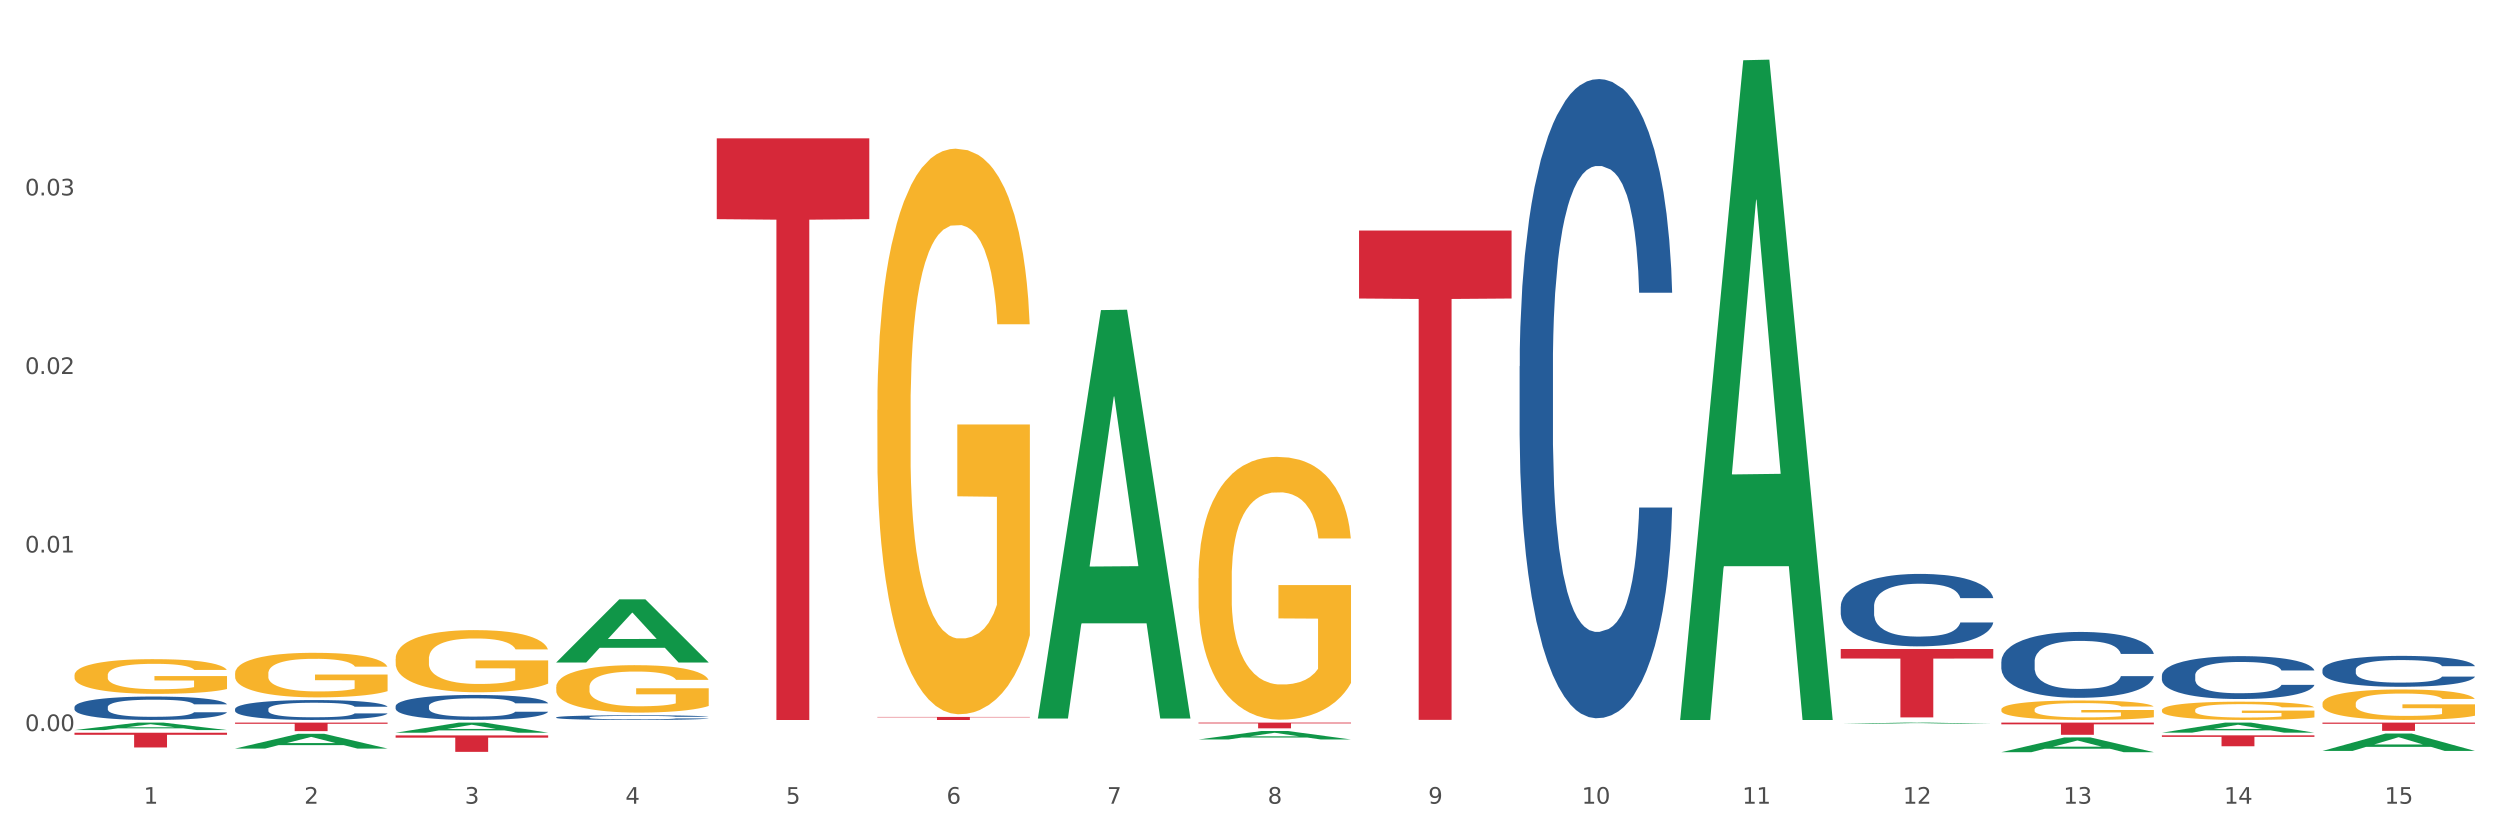 <?xml version="1.0" encoding="utf-8" standalone="no"?>
<!DOCTYPE svg PUBLIC "-//W3C//DTD SVG 1.1//EN"
  "http://www.w3.org/Graphics/SVG/1.1/DTD/svg11.dtd">
<svg xmlns:xlink="http://www.w3.org/1999/xlink" width="1080pt" height="360pt" viewBox="0 0 1080 360" xmlns="http://www.w3.org/2000/svg" version="1.1">
 <rect x="0" y="0" width="1080" height="360" fill="#333333" stroke="none"/>
 <defs>
  <style type="text/css">*{stroke-linejoin: round; stroke-linecap: butt}</style>
 </defs>
 <g id="figure_1">
  <g id="patch_1">
   <path d="M 0 360 
L 1080 360 
L 1080 0 
L 0 0 
z
" style="fill: #ffffff; stroke: #ffffff; stroke-linejoin: miter"/>
  </g>
  <g id="axes_1">
   <g id="matplotlib.axis_1">
    <g id="xtick_1">
     <g id="text_1">
      <!-- 1 -->
      <g style="fill: #4d4d4d" transform="translate(62.07 347.204) scale(0.096 -0.096)">
       <defs>
        <path id="DejaVuSans-31" d="M 794 531 
L 1825 531 
L 1825 4091 
L 703 3866 
L 703 4441 
L 1819 4666 
L 2450 4666 
L 2450 531 
L 3481 531 
L 3481 0 
L 794 0 
L 794 531 
z
" transform="scale(0.016)"/>
       </defs>
       <use xlink:href="#DejaVuSans-31"/>
      </g>
     </g>
    </g>
    <g id="xtick_2">
     <g id="text_2">
      <!-- 2 -->
      <g style="fill: #4d4d4d" transform="translate(131.436 347.204) scale(0.096 -0.096)">
       <defs>
        <path id="DejaVuSans-32" d="M 1228 531 
L 3431 531 
L 3431 0 
L 469 0 
L 469 531 
Q 828 903 1448 1529 
Q 2069 2156 2228 2338 
Q 2531 2678 2651 2914 
Q 2772 3150 2772 3378 
Q 2772 3750 2511 3984 
Q 2250 4219 1831 4219 
Q 1534 4219 1204 4116 
Q 875 4013 500 3803 
L 500 4441 
Q 881 4594 1212 4672 
Q 1544 4750 1819 4750 
Q 2544 4750 2975 4387 
Q 3406 4025 3406 3419 
Q 3406 3131 3298 2873 
Q 3191 2616 2906 2266 
Q 2828 2175 2409 1742 
Q 1991 1309 1228 531 
z
" transform="scale(0.016)"/>
       </defs>
       <use xlink:href="#DejaVuSans-32"/>
      </g>
     </g>
    </g>
    <g id="xtick_3">
     <g id="text_3">
      <!-- 3 -->
      <g style="fill: #4d4d4d" transform="translate(200.802 347.204) scale(0.096 -0.096)">
       <defs>
        <path id="DejaVuSans-33" d="M 2597 2516 
Q 3050 2419 3304 2112 
Q 3559 1806 3559 1356 
Q 3559 666 3084 287 
Q 2609 -91 1734 -91 
Q 1441 -91 1130 -33 
Q 819 25 488 141 
L 488 750 
Q 750 597 1062 519 
Q 1375 441 1716 441 
Q 2309 441 2620 675 
Q 2931 909 2931 1356 
Q 2931 1769 2642 2001 
Q 2353 2234 1838 2234 
L 1294 2234 
L 1294 2753 
L 1863 2753 
Q 2328 2753 2575 2939 
Q 2822 3125 2822 3475 
Q 2822 3834 2567 4026 
Q 2313 4219 1838 4219 
Q 1578 4219 1281 4162 
Q 984 4106 628 3988 
L 628 4550 
Q 988 4650 1302 4700 
Q 1616 4750 1894 4750 
Q 2613 4750 3031 4423 
Q 3450 4097 3450 3541 
Q 3450 3153 3228 2886 
Q 3006 2619 2597 2516 
z
" transform="scale(0.016)"/>
       </defs>
       <use xlink:href="#DejaVuSans-33"/>
      </g>
     </g>
    </g>
    <g id="xtick_4">
     <g id="text_4">
      <!-- 4 -->
      <g style="fill: #4d4d4d" transform="translate(270.169 347.204) scale(0.096 -0.096)">
       <defs>
        <path id="DejaVuSans-34" d="M 2419 4116 
L 825 1625 
L 2419 1625 
L 2419 4116 
z
M 2253 4666 
L 3047 4666 
L 3047 1625 
L 3713 1625 
L 3713 1100 
L 3047 1100 
L 3047 0 
L 2419 0 
L 2419 1100 
L 313 1100 
L 313 1709 
L 2253 4666 
z
" transform="scale(0.016)"/>
       </defs>
       <use xlink:href="#DejaVuSans-34"/>
      </g>
     </g>
    </g>
    <g id="xtick_5">
     <g id="text_5">
      <!-- 5 -->
      <g style="fill: #4d4d4d" transform="translate(339.535 347.204) scale(0.096 -0.096)">
       <defs>
        <path id="DejaVuSans-35" d="M 691 4666 
L 3169 4666 
L 3169 4134 
L 1269 4134 
L 1269 2991 
Q 1406 3038 1543 3061 
Q 1681 3084 1819 3084 
Q 2600 3084 3056 2656 
Q 3513 2228 3513 1497 
Q 3513 744 3044 326 
Q 2575 -91 1722 -91 
Q 1428 -91 1123 -41 
Q 819 9 494 109 
L 494 744 
Q 775 591 1075 516 
Q 1375 441 1709 441 
Q 2250 441 2565 725 
Q 2881 1009 2881 1497 
Q 2881 1984 2565 2268 
Q 2250 2553 1709 2553 
Q 1456 2553 1204 2497 
Q 953 2441 691 2322 
L 691 4666 
z
" transform="scale(0.016)"/>
       </defs>
       <use xlink:href="#DejaVuSans-35"/>
      </g>
     </g>
    </g>
    <g id="xtick_6">
     <g id="text_6">
      <!-- 6 -->
      <g style="fill: #4d4d4d" transform="translate(408.901 347.204) scale(0.096 -0.096)">
       <defs>
        <path id="DejaVuSans-36" d="M 2113 2584 
Q 1688 2584 1439 2293 
Q 1191 2003 1191 1497 
Q 1191 994 1439 701 
Q 1688 409 2113 409 
Q 2538 409 2786 701 
Q 3034 994 3034 1497 
Q 3034 2003 2786 2293 
Q 2538 2584 2113 2584 
z
M 3366 4563 
L 3366 3988 
Q 3128 4100 2886 4159 
Q 2644 4219 2406 4219 
Q 1781 4219 1451 3797 
Q 1122 3375 1075 2522 
Q 1259 2794 1537 2939 
Q 1816 3084 2150 3084 
Q 2853 3084 3261 2657 
Q 3669 2231 3669 1497 
Q 3669 778 3244 343 
Q 2819 -91 2113 -91 
Q 1303 -91 875 529 
Q 447 1150 447 2328 
Q 447 3434 972 4092 
Q 1497 4750 2381 4750 
Q 2619 4750 2861 4703 
Q 3103 4656 3366 4563 
z
" transform="scale(0.016)"/>
       </defs>
       <use xlink:href="#DejaVuSans-36"/>
      </g>
     </g>
    </g>
    <g id="xtick_7">
     <g id="text_7">
      <!-- 7 -->
      <g style="fill: #4d4d4d" transform="translate(478.267 347.204) scale(0.096 -0.096)">
       <defs>
        <path id="DejaVuSans-37" d="M 525 4666 
L 3525 4666 
L 3525 4397 
L 1831 0 
L 1172 0 
L 2766 4134 
L 525 4134 
L 525 4666 
z
" transform="scale(0.016)"/>
       </defs>
       <use xlink:href="#DejaVuSans-37"/>
      </g>
     </g>
    </g>
    <g id="xtick_8">
     <g id="text_8">
      <!-- 8 -->
      <g style="fill: #4d4d4d" transform="translate(547.634 347.204) scale(0.096 -0.096)">
       <defs>
        <path id="DejaVuSans-38" d="M 2034 2216 
Q 1584 2216 1326 1975 
Q 1069 1734 1069 1313 
Q 1069 891 1326 650 
Q 1584 409 2034 409 
Q 2484 409 2743 651 
Q 3003 894 3003 1313 
Q 3003 1734 2745 1975 
Q 2488 2216 2034 2216 
z
M 1403 2484 
Q 997 2584 770 2862 
Q 544 3141 544 3541 
Q 544 4100 942 4425 
Q 1341 4750 2034 4750 
Q 2731 4750 3128 4425 
Q 3525 4100 3525 3541 
Q 3525 3141 3298 2862 
Q 3072 2584 2669 2484 
Q 3125 2378 3379 2068 
Q 3634 1759 3634 1313 
Q 3634 634 3220 271 
Q 2806 -91 2034 -91 
Q 1263 -91 848 271 
Q 434 634 434 1313 
Q 434 1759 690 2068 
Q 947 2378 1403 2484 
z
M 1172 3481 
Q 1172 3119 1398 2916 
Q 1625 2713 2034 2713 
Q 2441 2713 2670 2916 
Q 2900 3119 2900 3481 
Q 2900 3844 2670 4047 
Q 2441 4250 2034 4250 
Q 1625 4250 1398 4047 
Q 1172 3844 1172 3481 
z
" transform="scale(0.016)"/>
       </defs>
       <use xlink:href="#DejaVuSans-38"/>
      </g>
     </g>
    </g>
    <g id="xtick_9">
     <g id="text_9">
      <!-- 9 -->
      <g style="fill: #4d4d4d" transform="translate(617 347.204) scale(0.096 -0.096)">
       <defs>
        <path id="DejaVuSans-39" d="M 703 97 
L 703 672 
Q 941 559 1184 500 
Q 1428 441 1663 441 
Q 2288 441 2617 861 
Q 2947 1281 2994 2138 
Q 2813 1869 2534 1725 
Q 2256 1581 1919 1581 
Q 1219 1581 811 2004 
Q 403 2428 403 3163 
Q 403 3881 828 4315 
Q 1253 4750 1959 4750 
Q 2769 4750 3195 4129 
Q 3622 3509 3622 2328 
Q 3622 1225 3098 567 
Q 2575 -91 1691 -91 
Q 1453 -91 1209 -44 
Q 966 3 703 97 
z
M 1959 2075 
Q 2384 2075 2632 2365 
Q 2881 2656 2881 3163 
Q 2881 3666 2632 3958 
Q 2384 4250 1959 4250 
Q 1534 4250 1286 3958 
Q 1038 3666 1038 3163 
Q 1038 2656 1286 2365 
Q 1534 2075 1959 2075 
z
" transform="scale(0.016)"/>
       </defs>
       <use xlink:href="#DejaVuSans-39"/>
      </g>
     </g>
    </g>
    <g id="xtick_10">
     <g id="text_10">
      <!-- 10 -->
      <g style="fill: #4d4d4d" transform="translate(683.312 347.204) scale(0.096 -0.096)">
       <defs>
        <path id="DejaVuSans-30" d="M 2034 4250 
Q 1547 4250 1301 3770 
Q 1056 3291 1056 2328 
Q 1056 1369 1301 889 
Q 1547 409 2034 409 
Q 2525 409 2770 889 
Q 3016 1369 3016 2328 
Q 3016 3291 2770 3770 
Q 2525 4250 2034 4250 
z
M 2034 4750 
Q 2819 4750 3233 4129 
Q 3647 3509 3647 2328 
Q 3647 1150 3233 529 
Q 2819 -91 2034 -91 
Q 1250 -91 836 529 
Q 422 1150 422 2328 
Q 422 3509 836 4129 
Q 1250 4750 2034 4750 
z
" transform="scale(0.016)"/>
       </defs>
       <use xlink:href="#DejaVuSans-31"/>
       <use xlink:href="#DejaVuSans-30" transform="translate(63.623 0)"/>
      </g>
     </g>
    </g>
    <g id="xtick_11">
     <g id="text_11">
      <!-- 11 -->
      <g style="fill: #4d4d4d" transform="translate(752.678 347.204) scale(0.096 -0.096)">
       <use xlink:href="#DejaVuSans-31"/>
       <use xlink:href="#DejaVuSans-31" transform="translate(63.623 0)"/>
      </g>
     </g>
    </g>
    <g id="xtick_12">
     <g id="text_12">
      <!-- 12 -->
      <g style="fill: #4d4d4d" transform="translate(822.044 347.204) scale(0.096 -0.096)">
       <use xlink:href="#DejaVuSans-31"/>
       <use xlink:href="#DejaVuSans-32" transform="translate(63.623 0)"/>
      </g>
     </g>
    </g>
    <g id="xtick_13">
     <g id="text_13">
      <!-- 13 -->
      <g style="fill: #4d4d4d" transform="translate(891.411 347.204) scale(0.096 -0.096)">
       <use xlink:href="#DejaVuSans-31"/>
       <use xlink:href="#DejaVuSans-33" transform="translate(63.623 0)"/>
      </g>
     </g>
    </g>
    <g id="xtick_14">
     <g id="text_14">
      <!-- 14 -->
      <g style="fill: #4d4d4d" transform="translate(960.777 347.204) scale(0.096 -0.096)">
       <use xlink:href="#DejaVuSans-31"/>
       <use xlink:href="#DejaVuSans-34" transform="translate(63.623 0)"/>
      </g>
     </g>
    </g>
    <g id="xtick_15">
     <g id="text_15">
      <!-- 15 -->
      <g style="fill: #4d4d4d" transform="translate(1030.143 347.204) scale(0.096 -0.096)">
       <use xlink:href="#DejaVuSans-31"/>
       <use xlink:href="#DejaVuSans-35" transform="translate(63.623 0)"/>
      </g>
     </g>
    </g>
    <g id="xtick_16"/>
    <g id="xtick_17"/>
    <g id="xtick_18"/>
    <g id="xtick_19"/>
    <g id="xtick_20"/>
    <g id="xtick_21"/>
    <g id="xtick_22"/>
    <g id="xtick_23"/>
    <g id="xtick_24"/>
    <g id="xtick_25"/>
    <g id="xtick_26"/>
    <g id="xtick_27"/>
    <g id="xtick_28"/>
    <g id="xtick_29"/>
   </g>
   <g id="matplotlib.axis_2">
    <g id="ytick_1">
     <g id="text_16">
      <!-- 0.00 -->
      <g style="fill: #4d4d4d" transform="translate(10.8 315.821) scale(0.096 -0.096)">
       <defs>
        <path id="DejaVuSans-2e" d="M 684 794 
L 1344 794 
L 1344 0 
L 684 0 
L 684 794 
z
" transform="scale(0.016)"/>
       </defs>
       <use xlink:href="#DejaVuSans-30"/>
       <use xlink:href="#DejaVuSans-2e" transform="translate(63.623 0)"/>
       <use xlink:href="#DejaVuSans-30" transform="translate(95.41 0)"/>
       <use xlink:href="#DejaVuSans-30" transform="translate(159.033 0)"/>
      </g>
     </g>
    </g>
    <g id="ytick_2">
     <g id="text_17">
      <!-- 0.01 -->
      <g style="fill: #4d4d4d" transform="translate(10.8 238.69) scale(0.096 -0.096)">
       <use xlink:href="#DejaVuSans-30"/>
       <use xlink:href="#DejaVuSans-2e" transform="translate(63.623 0)"/>
       <use xlink:href="#DejaVuSans-30" transform="translate(95.41 0)"/>
       <use xlink:href="#DejaVuSans-31" transform="translate(159.033 0)"/>
      </g>
     </g>
    </g>
    <g id="ytick_3">
     <g id="text_18">
      <!-- 0.02 -->
      <g style="fill: #4d4d4d" transform="translate(10.8 161.56) scale(0.096 -0.096)">
       <use xlink:href="#DejaVuSans-30"/>
       <use xlink:href="#DejaVuSans-2e" transform="translate(63.623 0)"/>
       <use xlink:href="#DejaVuSans-30" transform="translate(95.41 0)"/>
       <use xlink:href="#DejaVuSans-32" transform="translate(159.033 0)"/>
      </g>
     </g>
    </g>
    <g id="ytick_4">
     <g id="text_19">
      <!-- 0.03 -->
      <g style="fill: #4d4d4d" transform="translate(10.8 84.429) scale(0.096 -0.096)">
       <use xlink:href="#DejaVuSans-30"/>
       <use xlink:href="#DejaVuSans-2e" transform="translate(63.623 0)"/>
       <use xlink:href="#DejaVuSans-30" transform="translate(95.41 0)"/>
       <use xlink:href="#DejaVuSans-33" transform="translate(159.033 0)"/>
      </g>
     </g>
    </g>
    <g id="ytick_5"/>
    <g id="ytick_6"/>
    <g id="ytick_7"/>
    <g id="ytick_8"/>
   </g>
   <g id="PolyCollection_1">
    <path d="M 32.175 315.382 
L 32.243 315.379 
L 59.417 312.176 
L 70.695 312.173 
L 98.073 315.388 
L 85.029 315.388 
L 79.119 314.64 
L 51.061 314.64 
L 50.857 314.652 
L 45.151 315.388 
L 32.175 315.388 
L 32.175 315.382 
L 54.594 314.193 
L 75.586 314.19 
L 65.192 312.859 
L 65.056 312.853 
L 64.92 312.862 
L 54.526 314.19 
L 54.594 314.193 
L 32.175 315.382 
z
" clip-path="url(#p54e89ee119)" style="fill: #109648"/>
    <path d="M 101.541 323.379 
L 101.609 323.373 
L 128.784 317.007 
L 140.061 317.001 
L 167.439 323.391 
L 154.395 323.391 
L 148.485 321.903 
L 120.427 321.903 
L 120.224 321.927 
L 114.517 323.391 
L 101.541 323.391 
L 101.541 323.379 
L 123.96 321.015 
L 144.952 321.009 
L 134.558 318.363 
L 134.422 318.351 
L 134.286 318.369 
L 123.892 321.009 
L 123.96 321.015 
L 101.541 323.379 
z
" clip-path="url(#p54e89ee119)" style="fill: #109648"/>
    <path d="M 170.907 316.529 
L 170.975 316.525 
L 198.15 312.177 
L 209.427 312.173 
L 236.805 316.537 
L 223.762 316.537 
L 217.851 315.521 
L 189.794 315.521 
L 189.59 315.537 
L 183.883 316.537 
L 170.907 316.537 
L 170.907 316.529 
L 193.326 314.914 
L 214.319 314.91 
L 203.924 313.103 
L 203.788 313.095 
L 203.653 313.107 
L 193.258 314.91 
L 193.326 314.914 
L 170.907 316.529 
z
" clip-path="url(#p54e89ee119)" style="fill: #109648"/>
    <path d="M 240.274 286.152 
L 240.342 286.126 
L 267.516 258.925 
L 278.793 258.899 
L 306.172 286.203 
L 293.128 286.203 
L 287.217 279.845 
L 259.16 279.845 
L 258.956 279.947 
L 253.249 286.203 
L 240.274 286.203 
L 240.274 286.152 
L 262.693 276.05 
L 283.685 276.025 
L 273.291 264.719 
L 273.155 264.667 
L 273.019 264.744 
L 262.625 276.025 
L 262.693 276.05 
L 240.274 286.152 
z
" clip-path="url(#p54e89ee119)" style="fill: #109648"/>
    <path d="M 448.372 310.09 
L 448.44 309.924 
L 475.615 133.962 
L 486.892 133.796 
L 514.27 310.421 
L 501.227 310.421 
L 495.316 269.292 
L 467.259 269.292 
L 467.055 269.955 
L 461.348 310.421 
L 448.372 310.421 
L 448.372 310.09 
L 470.791 244.747 
L 491.783 244.581 
L 481.389 171.443 
L 481.253 171.111 
L 481.117 171.609 
L 470.723 244.581 
L 470.791 244.747 
L 448.372 310.09 
z
" clip-path="url(#p54e89ee119)" style="fill: #109648"/>
    <path d="M 32.175 316.534 
L 98.073 316.534 
L 98.073 317.421 
L 72.151 317.427 
L 72.151 322.917 
L 57.941 322.917 
L 57.941 317.427 
L 32.175 317.421 
L 32.175 316.54 
L 32.175 316.534 
z
" clip-path="url(#p54e89ee119)" style="fill: #d62839"/>
    <path d="M 101.541 312.173 
L 167.439 312.173 
L 167.439 312.685 
L 141.517 312.688 
L 141.517 315.856 
L 127.307 315.856 
L 127.307 312.688 
L 101.541 312.685 
L 101.541 312.177 
L 101.541 312.173 
z
" clip-path="url(#p54e89ee119)" style="fill: #d62839"/>
    <path d="M 170.907 317.682 
L 236.805 317.682 
L 236.805 318.672 
L 210.883 318.679 
L 210.883 324.803 
L 196.673 324.803 
L 196.673 318.679 
L 170.907 318.672 
L 170.907 317.689 
L 170.907 317.682 
z
" clip-path="url(#p54e89ee119)" style="fill: #d62839"/>
    <path d="M 933.936 316.516 
L 934.004 316.512 
L 961.178 312.177 
L 972.456 312.173 
L 999.834 316.524 
L 986.79 316.524 
L 980.88 315.511 
L 952.822 315.511 
L 952.618 315.527 
L 946.912 316.524 
L 933.936 316.524 
L 933.936 316.516 
L 956.355 314.906 
L 977.347 314.902 
L 966.953 313.101 
L 966.817 313.092 
L 966.681 313.105 
L 956.287 314.902 
L 956.355 314.906 
L 933.936 316.516 
z
" clip-path="url(#p54e89ee119)" style="fill: #109648"/>
    <path d="M 725.837 310.492 
L 725.905 310.224 
L 753.08 26.027 
L 764.357 25.759 
L 791.735 311.028 
L 778.691 311.028 
L 772.781 244.599 
L 744.723 244.599 
L 744.52 245.67 
L 738.813 311.028 
L 725.837 311.028 
L 725.837 310.492 
L 748.256 204.956 
L 769.248 204.688 
L 758.854 86.563 
L 758.718 86.027 
L 758.582 86.831 
L 748.188 204.688 
L 748.256 204.956 
L 725.837 310.492 
z
" clip-path="url(#p54e89ee119)" style="fill: #109648"/>
    <path d="M 795.203 312.695 
L 795.271 312.695 
L 822.446 312.174 
L 833.723 312.173 
L 861.101 312.696 
L 848.058 312.696 
L 842.147 312.574 
L 814.09 312.574 
L 813.886 312.576 
L 808.179 312.696 
L 795.203 312.696 
L 795.203 312.695 
L 817.622 312.502 
L 838.615 312.501 
L 828.22 312.285 
L 828.084 312.284 
L 827.949 312.285 
L 817.554 312.501 
L 817.622 312.502 
L 795.203 312.695 
z
" clip-path="url(#p54e89ee119)" style="fill: #109648"/>
    <path d="M 864.57 324.938 
L 864.638 324.932 
L 891.812 318.573 
L 903.089 318.567 
L 930.468 324.95 
L 917.424 324.95 
L 911.513 323.463 
L 883.456 323.463 
L 883.252 323.487 
L 877.545 324.95 
L 864.57 324.95 
L 864.57 324.938 
L 886.989 322.576 
L 907.981 322.57 
L 897.587 319.927 
L 897.451 319.915 
L 897.315 319.933 
L 886.921 322.57 
L 886.989 322.576 
L 864.57 324.938 
z
" clip-path="url(#p54e89ee119)" style="fill: #109648"/>
    <path d="M 1003.302 324.399 
L 1003.37 324.391 
L 1030.544 316.894 
L 1041.822 316.887 
L 1069.2 324.413 
L 1056.156 324.413 
L 1050.246 322.66 
L 1022.188 322.66 
L 1021.984 322.688 
L 1016.278 324.413 
L 1003.302 324.413 
L 1003.302 324.399 
L 1025.721 321.614 
L 1046.713 321.607 
L 1036.319 318.491 
L 1036.183 318.477 
L 1036.047 318.498 
L 1025.653 321.607 
L 1025.721 321.614 
L 1003.302 324.399 
z
" clip-path="url(#p54e89ee119)" style="fill: #109648"/>
    <path d="M 517.739 319.449 
L 517.806 319.446 
L 544.981 315.789 
L 556.258 315.785 
L 583.636 319.456 
L 570.593 319.456 
L 564.682 318.601 
L 536.625 318.601 
L 536.421 318.615 
L 530.714 319.456 
L 517.739 319.456 
L 517.739 319.449 
L 540.157 318.091 
L 561.15 318.088 
L 550.755 316.568 
L 550.62 316.561 
L 550.484 316.571 
L 540.089 318.088 
L 540.157 318.091 
L 517.739 319.449 
z
" clip-path="url(#p54e89ee119)" style="fill: #109648"/>
    <path d="M 309.64 59.752 
L 375.538 59.752 
L 375.538 94.671 
L 349.616 94.907 
L 349.616 311.028 
L 335.406 311.028 
L 335.406 94.907 
L 309.64 94.671 
L 309.64 59.988 
L 309.64 59.752 
z
" clip-path="url(#p54e89ee119)" style="fill: #d62839"/>
    <path d="M 379.006 309.713 
L 444.904 309.713 
L 444.904 309.896 
L 418.982 309.897 
L 418.982 311.028 
L 404.772 311.028 
L 404.772 309.897 
L 379.006 309.896 
L 379.006 309.714 
L 379.006 309.713 
z
" clip-path="url(#p54e89ee119)" style="fill: #d62839"/>
    <path d="M 32.175 291.684 
L 32.253 291.671 
L 32.253 291.178 
L 32.408 290.753 
L 33.186 289.726 
L 34.353 288.877 
L 35.209 288.425 
L 36.065 288.055 
L 37.076 287.685 
L 38.321 287.302 
L 40.578 286.741 
L 41.978 286.453 
L 43.69 286.152 
L 46.802 285.713 
L 49.058 285.467 
L 51.392 285.261 
L 55.204 285.015 
L 57.694 284.905 
L 60.339 284.823 
L 63.529 284.768 
L 65.941 284.755 
L 71.231 284.796 
L 75.744 284.919 
L 77.922 285.015 
L 80.723 285.179 
L 82.201 285.289 
L 84.613 285.508 
L 87.103 285.796 
L 88.815 286.042 
L 91.382 286.508 
L 93.327 286.973 
L 95.116 287.549 
L 96.05 287.946 
L 96.75 288.315 
L 97.373 288.74 
L 97.995 289.411 
L 83.991 289.411 
L 83.446 288.932 
L 82.59 288.48 
L 81.346 288.042 
L 80.256 287.768 
L 78.389 287.425 
L 76.677 287.206 
L 74.888 287.042 
L 72.71 286.905 
L 70.998 286.836 
L 68.586 286.782 
L 63.84 286.795 
L 60.65 286.905 
L 58.472 287.042 
L 57.071 287.165 
L 55.827 287.302 
L 54.426 287.494 
L 52.792 287.781 
L 51.625 288.042 
L 50.458 288.37 
L 49.525 288.699 
L 48.669 289.082 
L 47.969 289.493 
L 47.424 289.918 
L 46.957 290.438 
L 46.568 291.301 
L 46.568 293.177 
L 46.724 293.602 
L 47.113 294.163 
L 47.58 294.588 
L 48.358 295.094 
L 49.058 295.437 
L 50.381 295.93 
L 51.859 296.341 
L 53.026 296.601 
L 54.193 296.82 
L 56.216 297.121 
L 58.472 297.368 
L 60.417 297.518 
L 63.062 297.655 
L 64.852 297.71 
L 66.408 297.737 
L 70.22 297.737 
L 72.943 297.696 
L 75.977 297.601 
L 78.311 297.477 
L 80.256 297.327 
L 82.435 297.08 
L 83.835 296.847 
L 83.835 293.985 
L 66.719 293.971 
L 66.719 292.068 
L 98.073 292.068 
L 98.073 297.655 
L 96.75 297.943 
L 95.272 298.203 
L 93.716 298.436 
L 91.382 298.724 
L 88.581 298.997 
L 86.091 299.189 
L 83.446 299.353 
L 80.334 299.504 
L 76.288 299.641 
L 73.799 299.696 
L 70.687 299.737 
L 67.03 299.751 
L 63.84 299.723 
L 60.728 299.655 
L 57.461 299.531 
L 54.271 299.353 
L 51.859 299.175 
L 49.447 298.956 
L 46.879 298.669 
L 44.857 298.395 
L 43.301 298.148 
L 41.589 297.833 
L 39.722 297.422 
L 38.321 297.053 
L 37.076 296.669 
L 35.754 296.176 
L 34.82 295.752 
L 33.887 295.218 
L 33.342 294.82 
L 32.72 294.204 
L 32.253 293.341 
L 32.175 291.684 
z
" clip-path="url(#p54e89ee119)" style="fill: #f7b32b"/>
    <path d="M 101.541 290.912 
L 101.619 290.894 
L 101.619 290.261 
L 101.775 289.715 
L 102.553 288.396 
L 103.72 287.305 
L 104.575 286.725 
L 105.431 286.25 
L 106.443 285.775 
L 107.688 285.282 
L 109.944 284.561 
L 111.344 284.191 
L 113.056 283.804 
L 116.168 283.241 
L 118.424 282.925 
L 120.758 282.661 
L 124.57 282.344 
L 127.06 282.203 
L 129.705 282.098 
L 132.895 282.027 
L 135.307 282.01 
L 140.598 282.063 
L 145.11 282.221 
L 147.289 282.344 
L 150.089 282.555 
L 151.568 282.696 
L 153.979 282.977 
L 156.469 283.347 
L 158.181 283.664 
L 160.748 284.262 
L 162.693 284.86 
L 164.483 285.599 
L 165.416 286.109 
L 166.117 286.584 
L 166.739 287.129 
L 167.361 287.991 
L 153.357 287.991 
L 152.812 287.376 
L 151.957 286.795 
L 150.712 286.232 
L 149.623 285.88 
L 147.755 285.44 
L 146.044 285.159 
L 144.254 284.948 
L 142.076 284.772 
L 140.364 284.684 
L 137.952 284.614 
L 133.206 284.631 
L 130.017 284.772 
L 127.838 284.948 
L 126.438 285.106 
L 125.193 285.282 
L 123.792 285.528 
L 122.159 285.898 
L 120.992 286.232 
L 119.825 286.654 
L 118.891 287.077 
L 118.035 287.569 
L 117.335 288.097 
L 116.79 288.642 
L 116.324 289.311 
L 115.935 290.419 
L 115.935 292.829 
L 116.09 293.375 
L 116.479 294.096 
L 116.946 294.641 
L 117.724 295.292 
L 118.424 295.732 
L 119.747 296.366 
L 121.225 296.893 
L 122.392 297.228 
L 123.559 297.509 
L 125.582 297.896 
L 127.838 298.213 
L 129.783 298.406 
L 132.428 298.582 
L 134.218 298.653 
L 135.774 298.688 
L 139.586 298.688 
L 142.309 298.635 
L 145.343 298.512 
L 147.678 298.353 
L 149.623 298.16 
L 151.801 297.843 
L 153.201 297.544 
L 153.201 293.867 
L 136.085 293.85 
L 136.085 291.404 
L 167.439 291.404 
L 167.439 298.582 
L 166.117 298.952 
L 164.638 299.286 
L 163.082 299.585 
L 160.748 299.954 
L 157.947 300.306 
L 155.458 300.553 
L 152.812 300.764 
L 149.7 300.957 
L 145.655 301.133 
L 143.165 301.204 
L 140.053 301.256 
L 136.396 301.274 
L 133.206 301.239 
L 130.094 301.151 
L 126.827 300.992 
L 123.637 300.764 
L 121.225 300.535 
L 118.813 300.253 
L 116.246 299.884 
L 114.223 299.532 
L 112.667 299.216 
L 110.955 298.811 
L 109.088 298.283 
L 107.688 297.808 
L 106.443 297.316 
L 105.12 296.682 
L 104.186 296.137 
L 103.253 295.451 
L 102.708 294.94 
L 102.086 294.149 
L 101.619 293.04 
L 101.541 290.912 
z
" clip-path="url(#p54e89ee119)" style="fill: #f7b32b"/>
    <path d="M 170.907 284.616 
L 170.985 284.592 
L 170.985 283.709 
L 171.141 282.948 
L 171.919 281.108 
L 173.086 279.587 
L 173.942 278.777 
L 174.798 278.115 
L 175.809 277.452 
L 177.054 276.765 
L 179.31 275.759 
L 180.71 275.244 
L 182.422 274.704 
L 185.534 273.919 
L 187.79 273.478 
L 190.124 273.11 
L 193.937 272.668 
L 196.426 272.472 
L 199.072 272.325 
L 202.261 272.226 
L 204.673 272.202 
L 209.964 272.276 
L 214.476 272.496 
L 216.655 272.668 
L 219.456 272.962 
L 220.934 273.159 
L 223.346 273.551 
L 225.835 274.067 
L 227.547 274.508 
L 230.114 275.342 
L 232.059 276.177 
L 233.849 277.207 
L 234.783 277.918 
L 235.483 278.581 
L 236.105 279.341 
L 236.728 280.544 
L 222.723 280.544 
L 222.179 279.685 
L 221.323 278.875 
L 220.078 278.09 
L 218.989 277.6 
L 217.122 276.986 
L 215.41 276.594 
L 213.62 276.299 
L 211.442 276.054 
L 209.73 275.931 
L 207.319 275.833 
L 202.573 275.858 
L 199.383 276.054 
L 197.204 276.299 
L 195.804 276.52 
L 194.559 276.765 
L 193.159 277.109 
L 191.525 277.624 
L 190.358 278.09 
L 189.191 278.679 
L 188.257 279.268 
L 187.401 279.955 
L 186.701 280.691 
L 186.157 281.451 
L 185.69 282.384 
L 185.301 283.929 
L 185.301 287.291 
L 185.456 288.051 
L 185.845 289.057 
L 186.312 289.818 
L 187.09 290.725 
L 187.79 291.339 
L 189.113 292.222 
L 190.591 292.958 
L 191.758 293.424 
L 192.925 293.817 
L 194.948 294.357 
L 197.204 294.798 
L 199.149 295.068 
L 201.795 295.313 
L 203.584 295.412 
L 205.14 295.461 
L 208.952 295.461 
L 211.675 295.387 
L 214.71 295.215 
L 217.044 294.994 
L 218.989 294.725 
L 221.167 294.283 
L 222.568 293.866 
L 222.568 288.738 
L 205.451 288.714 
L 205.451 285.303 
L 236.805 285.303 
L 236.805 295.313 
L 235.483 295.829 
L 234.004 296.295 
L 232.448 296.712 
L 230.114 297.227 
L 227.314 297.718 
L 224.824 298.061 
L 222.179 298.356 
L 219.067 298.626 
L 215.021 298.871 
L 212.531 298.969 
L 209.419 299.043 
L 205.763 299.067 
L 202.573 299.018 
L 199.461 298.895 
L 196.193 298.675 
L 193.003 298.356 
L 190.591 298.037 
L 188.179 297.644 
L 185.612 297.129 
L 183.589 296.638 
L 182.033 296.197 
L 180.321 295.632 
L 178.454 294.896 
L 177.054 294.234 
L 175.809 293.547 
L 174.486 292.664 
L 173.553 291.903 
L 172.619 290.946 
L 172.074 290.235 
L 171.452 289.131 
L 170.985 287.585 
L 170.907 284.616 
z
" clip-path="url(#p54e89ee119)" style="fill: #f7b32b"/>
    <path d="M 933.936 306.777 
L 934.014 306.77 
L 934.014 306.51 
L 934.169 306.286 
L 934.947 305.745 
L 936.114 305.297 
L 936.97 305.059 
L 937.826 304.864 
L 938.837 304.669 
L 940.082 304.467 
L 942.338 304.171 
L 943.739 304.02 
L 945.45 303.861 
L 948.563 303.63 
L 950.819 303.5 
L 953.153 303.392 
L 956.965 303.262 
L 959.455 303.204 
L 962.1 303.161 
L 965.29 303.132 
L 967.702 303.125 
L 972.992 303.147 
L 977.505 303.211 
L 979.683 303.262 
L 982.484 303.349 
L 983.962 303.406 
L 986.374 303.522 
L 988.864 303.673 
L 990.575 303.803 
L 993.143 304.049 
L 995.088 304.294 
L 996.877 304.597 
L 997.811 304.806 
L 998.511 305.001 
L 999.134 305.225 
L 999.756 305.579 
L 985.752 305.579 
L 985.207 305.326 
L 984.351 305.088 
L 983.106 304.857 
L 982.017 304.713 
L 980.15 304.532 
L 978.438 304.417 
L 976.649 304.33 
L 974.47 304.258 
L 972.759 304.222 
L 970.347 304.193 
L 965.601 304.2 
L 962.411 304.258 
L 960.233 304.33 
L 958.832 304.395 
L 957.588 304.467 
L 956.187 304.568 
L 954.553 304.72 
L 953.386 304.857 
L 952.219 305.03 
L 951.286 305.203 
L 950.43 305.405 
L 949.73 305.622 
L 949.185 305.846 
L 948.718 306.12 
L 948.329 306.575 
L 948.329 307.563 
L 948.485 307.787 
L 948.874 308.083 
L 949.341 308.307 
L 950.119 308.574 
L 950.819 308.754 
L 952.141 309.014 
L 953.62 309.231 
L 954.787 309.368 
L 955.954 309.483 
L 957.977 309.642 
L 960.233 309.772 
L 962.178 309.851 
L 964.823 309.923 
L 966.613 309.952 
L 968.169 309.967 
L 971.981 309.967 
L 974.704 309.945 
L 977.738 309.895 
L 980.072 309.83 
L 982.017 309.75 
L 984.196 309.62 
L 985.596 309.498 
L 985.596 307.989 
L 968.48 307.982 
L 968.48 306.979 
L 999.834 306.979 
L 999.834 309.923 
L 998.511 310.075 
L 997.033 310.212 
L 995.477 310.335 
L 993.143 310.486 
L 990.342 310.631 
L 987.852 310.732 
L 985.207 310.818 
L 982.095 310.898 
L 978.049 310.97 
L 975.56 310.999 
L 972.448 311.02 
L 968.791 311.028 
L 965.601 311.013 
L 962.489 310.977 
L 959.221 310.912 
L 956.032 310.818 
L 953.62 310.725 
L 951.208 310.609 
L 948.64 310.457 
L 946.618 310.313 
L 945.061 310.183 
L 943.35 310.017 
L 941.483 309.801 
L 940.082 309.606 
L 938.837 309.404 
L 937.515 309.144 
L 936.581 308.92 
L 935.648 308.639 
L 935.103 308.429 
L 934.48 308.105 
L 934.014 307.65 
L 933.936 306.777 
z
" clip-path="url(#p54e89ee119)" style="fill: #f7b32b"/>
    <path d="M 379.006 177.134 
L 379.084 176.911 
L 379.084 168.877 
L 379.24 161.96 
L 380.018 145.224 
L 381.185 131.389 
L 382.04 124.025 
L 382.896 118 
L 383.908 111.975 
L 385.152 105.727 
L 387.409 96.578 
L 388.809 91.891 
L 390.521 86.982 
L 393.633 79.842 
L 395.889 75.825 
L 398.223 72.478 
L 402.035 68.461 
L 404.525 66.676 
L 407.17 65.337 
L 410.36 64.444 
L 412.772 64.221 
L 418.062 64.891 
L 422.575 66.899 
L 424.753 68.461 
L 427.554 71.139 
L 429.032 72.924 
L 431.444 76.494 
L 433.934 81.18 
L 435.646 85.197 
L 438.213 92.784 
L 440.158 100.371 
L 441.948 109.743 
L 442.881 116.215 
L 443.581 122.239 
L 444.204 129.157 
L 444.826 140.091 
L 430.822 140.091 
L 430.277 132.281 
L 429.422 124.917 
L 428.177 117.777 
L 427.087 113.314 
L 425.22 107.735 
L 423.509 104.165 
L 421.719 101.487 
L 419.541 99.255 
L 417.829 98.14 
L 415.417 97.247 
L 410.671 97.47 
L 407.481 99.255 
L 405.303 101.487 
L 403.903 103.495 
L 402.658 105.727 
L 401.257 108.851 
L 399.624 113.537 
L 398.456 117.777 
L 397.289 123.132 
L 396.356 128.488 
L 395.5 134.736 
L 394.8 141.43 
L 394.255 148.348 
L 393.788 156.827 
L 393.399 170.886 
L 393.399 201.457 
L 393.555 208.374 
L 393.944 217.523 
L 394.411 224.441 
L 395.189 232.697 
L 395.889 238.276 
L 397.212 246.309 
L 398.69 253.004 
L 399.857 257.244 
L 401.024 260.814 
L 403.047 265.723 
L 405.303 269.74 
L 407.248 272.194 
L 409.893 274.426 
L 411.683 275.318 
L 413.239 275.765 
L 417.051 275.765 
L 419.774 275.095 
L 422.808 273.533 
L 425.142 271.525 
L 427.087 269.07 
L 429.266 265.054 
L 430.666 261.26 
L 430.666 214.622 
L 413.55 214.399 
L 413.55 183.382 
L 444.904 183.382 
L 444.904 274.426 
L 443.581 279.112 
L 442.103 283.352 
L 440.547 287.145 
L 438.213 291.831 
L 435.412 296.294 
L 432.923 299.418 
L 430.277 302.096 
L 427.165 304.551 
L 423.12 306.782 
L 420.63 307.675 
L 417.518 308.344 
L 413.861 308.567 
L 410.671 308.121 
L 407.559 307.005 
L 404.292 304.997 
L 401.102 302.096 
L 398.69 299.195 
L 396.278 295.625 
L 393.711 290.939 
L 391.688 286.476 
L 390.132 282.459 
L 388.42 277.327 
L 386.553 270.632 
L 385.152 264.607 
L 383.908 258.359 
L 382.585 250.326 
L 381.651 243.408 
L 380.718 234.706 
L 380.173 228.234 
L 379.551 218.193 
L 379.084 204.135 
L 379.006 177.134 
z
" clip-path="url(#p54e89ee119)" style="fill: #f7b32b"/>
    <path d="M 240.274 296.82 
L 240.351 296.801 
L 240.351 296.127 
L 240.507 295.547 
L 241.285 294.143 
L 242.452 292.983 
L 243.308 292.365 
L 244.164 291.86 
L 245.175 291.354 
L 246.42 290.83 
L 248.676 290.063 
L 250.077 289.67 
L 251.788 289.258 
L 254.9 288.659 
L 257.157 288.322 
L 259.491 288.041 
L 263.303 287.704 
L 265.793 287.554 
L 268.438 287.442 
L 271.628 287.367 
L 274.04 287.349 
L 279.33 287.405 
L 283.843 287.573 
L 286.021 287.704 
L 288.822 287.929 
L 290.3 288.079 
L 292.712 288.378 
L 295.202 288.771 
L 296.913 289.108 
L 299.481 289.744 
L 301.426 290.381 
L 303.215 291.167 
L 304.149 291.71 
L 304.849 292.215 
L 305.471 292.796 
L 306.094 293.713 
L 292.089 293.713 
L 291.545 293.058 
L 290.689 292.44 
L 289.444 291.841 
L 288.355 291.467 
L 286.488 290.999 
L 284.776 290.699 
L 282.987 290.475 
L 280.808 290.287 
L 279.097 290.194 
L 276.685 290.119 
L 271.939 290.138 
L 268.749 290.287 
L 266.571 290.475 
L 265.17 290.643 
L 263.925 290.83 
L 262.525 291.092 
L 260.891 291.485 
L 259.724 291.841 
L 258.557 292.29 
L 257.623 292.739 
L 256.768 293.264 
L 256.067 293.825 
L 255.523 294.405 
L 255.056 295.117 
L 254.667 296.296 
L 254.667 298.86 
L 254.823 299.441 
L 255.212 300.208 
L 255.678 300.788 
L 256.456 301.481 
L 257.157 301.949 
L 258.479 302.623 
L 259.957 303.184 
L 261.124 303.54 
L 262.291 303.84 
L 264.314 304.251 
L 266.571 304.588 
L 268.516 304.794 
L 271.161 304.981 
L 272.95 305.056 
L 274.506 305.094 
L 278.319 305.094 
L 281.042 305.038 
L 284.076 304.906 
L 286.41 304.738 
L 288.355 304.532 
L 290.533 304.195 
L 291.934 303.877 
L 291.934 299.965 
L 274.818 299.946 
L 274.818 297.344 
L 306.172 297.344 
L 306.172 304.981 
L 304.849 305.374 
L 303.371 305.73 
L 301.815 306.048 
L 299.481 306.441 
L 296.68 306.816 
L 294.19 307.078 
L 291.545 307.302 
L 288.433 307.508 
L 284.387 307.696 
L 281.897 307.77 
L 278.785 307.827 
L 275.129 307.845 
L 271.939 307.808 
L 268.827 307.714 
L 265.559 307.546 
L 262.369 307.302 
L 259.957 307.059 
L 257.546 306.76 
L 254.978 306.367 
L 252.955 305.992 
L 251.399 305.655 
L 249.688 305.225 
L 247.82 304.663 
L 246.42 304.158 
L 245.175 303.634 
L 243.853 302.96 
L 242.919 302.379 
L 241.985 301.649 
L 241.441 301.107 
L 240.818 300.264 
L 240.351 299.085 
L 240.274 296.82 
z
" clip-path="url(#p54e89ee119)" style="fill: #f7b32b"/>
    <path d="M 864.57 306.497 
L 864.647 306.49 
L 864.647 306.213 
L 864.803 305.974 
L 865.581 305.397 
L 866.748 304.92 
L 867.604 304.667 
L 868.46 304.459 
L 869.471 304.251 
L 870.716 304.036 
L 872.972 303.72 
L 874.373 303.559 
L 876.084 303.39 
L 879.196 303.144 
L 881.453 303.005 
L 883.787 302.89 
L 887.599 302.751 
L 890.089 302.69 
L 892.734 302.644 
L 895.924 302.613 
L 898.336 302.605 
L 903.626 302.628 
L 908.139 302.697 
L 910.317 302.751 
L 913.118 302.844 
L 914.596 302.905 
L 917.008 303.028 
L 919.498 303.19 
L 921.209 303.328 
L 923.777 303.59 
L 925.722 303.851 
L 927.511 304.174 
L 928.445 304.397 
L 929.145 304.605 
L 929.767 304.843 
L 930.39 305.22 
L 916.385 305.22 
L 915.841 304.951 
L 914.985 304.697 
L 913.74 304.451 
L 912.651 304.297 
L 910.784 304.105 
L 909.072 303.982 
L 907.283 303.89 
L 905.104 303.813 
L 903.393 303.774 
L 900.981 303.744 
L 896.235 303.751 
L 893.045 303.813 
L 890.867 303.89 
L 889.466 303.959 
L 888.221 304.036 
L 886.821 304.144 
L 885.187 304.305 
L 884.02 304.451 
L 882.853 304.636 
L 881.919 304.82 
L 881.064 305.036 
L 880.363 305.267 
L 879.819 305.505 
L 879.352 305.797 
L 878.963 306.282 
L 878.963 307.336 
L 879.119 307.574 
L 879.508 307.889 
L 879.974 308.128 
L 880.752 308.412 
L 881.453 308.605 
L 882.775 308.882 
L 884.253 309.112 
L 885.42 309.259 
L 886.587 309.382 
L 888.61 309.551 
L 890.867 309.689 
L 892.812 309.774 
L 895.457 309.851 
L 897.246 309.882 
L 898.802 309.897 
L 902.615 309.897 
L 905.338 309.874 
L 908.372 309.82 
L 910.706 309.751 
L 912.651 309.666 
L 914.829 309.528 
L 916.23 309.397 
L 916.23 307.789 
L 899.114 307.782 
L 899.114 306.713 
L 930.468 306.713 
L 930.468 309.851 
L 929.145 310.012 
L 927.667 310.158 
L 926.111 310.289 
L 923.777 310.451 
L 920.976 310.605 
L 918.486 310.712 
L 915.841 310.805 
L 912.729 310.889 
L 908.683 310.966 
L 906.193 310.997 
L 903.081 311.02 
L 899.425 311.028 
L 896.235 311.012 
L 893.123 310.974 
L 889.855 310.905 
L 886.665 310.805 
L 884.253 310.705 
L 881.842 310.582 
L 879.274 310.42 
L 877.251 310.266 
L 875.695 310.128 
L 873.984 309.951 
L 872.116 309.72 
L 870.716 309.512 
L 869.471 309.297 
L 868.149 309.02 
L 867.215 308.782 
L 866.281 308.482 
L 865.737 308.259 
L 865.114 307.912 
L 864.647 307.428 
L 864.57 306.497 
z
" clip-path="url(#p54e89ee119)" style="fill: #f7b32b"/>
    <path d="M 517.739 249.831 
L 517.816 249.727 
L 517.816 245.994 
L 517.972 242.779 
L 518.75 235.002 
L 519.917 228.572 
L 520.773 225.15 
L 521.629 222.35 
L 522.64 219.55 
L 523.885 216.647 
L 526.141 212.395 
L 527.542 210.217 
L 529.253 207.936 
L 532.365 204.618 
L 534.621 202.751 
L 536.956 201.195 
L 540.768 199.329 
L 543.257 198.499 
L 545.903 197.877 
L 549.093 197.462 
L 551.504 197.359 
L 556.795 197.67 
L 561.307 198.603 
L 563.486 199.329 
L 566.287 200.573 
L 567.765 201.403 
L 570.177 203.062 
L 572.666 205.24 
L 574.378 207.106 
L 576.946 210.632 
L 578.891 214.158 
L 580.68 218.513 
L 581.614 221.521 
L 582.314 224.321 
L 582.936 227.535 
L 583.559 232.617 
L 569.554 232.617 
L 569.01 228.987 
L 568.154 225.565 
L 566.909 222.247 
L 565.82 220.173 
L 563.953 217.58 
L 562.241 215.921 
L 560.452 214.677 
L 558.273 213.64 
L 556.562 213.121 
L 554.15 212.706 
L 549.404 212.81 
L 546.214 213.64 
L 544.035 214.677 
L 542.635 215.61 
L 541.39 216.647 
L 539.99 218.099 
L 538.356 220.276 
L 537.189 222.247 
L 536.022 224.735 
L 535.088 227.224 
L 534.232 230.128 
L 533.532 233.239 
L 532.988 236.454 
L 532.521 240.394 
L 532.132 246.927 
L 532.132 261.134 
L 532.287 264.349 
L 532.676 268.601 
L 533.143 271.815 
L 533.921 275.652 
L 534.621 278.245 
L 535.944 281.978 
L 537.422 285.089 
L 538.589 287.059 
L 539.756 288.719 
L 541.779 291 
L 544.035 292.867 
L 545.981 294.007 
L 548.626 295.044 
L 550.415 295.459 
L 551.971 295.666 
L 555.784 295.666 
L 558.507 295.355 
L 561.541 294.629 
L 563.875 293.696 
L 565.82 292.555 
L 567.998 290.689 
L 569.399 288.926 
L 569.399 267.253 
L 552.282 267.149 
L 552.282 252.735 
L 583.636 252.735 
L 583.636 295.044 
L 582.314 297.222 
L 580.836 299.192 
L 579.28 300.955 
L 576.946 303.133 
L 574.145 305.207 
L 571.655 306.659 
L 569.01 307.903 
L 565.898 309.044 
L 561.852 310.081 
L 559.362 310.496 
L 556.25 310.807 
L 552.594 310.91 
L 549.404 310.703 
L 546.292 310.185 
L 543.024 309.251 
L 539.834 307.903 
L 537.422 306.555 
L 535.01 304.896 
L 532.443 302.718 
L 530.42 300.644 
L 528.864 298.777 
L 527.153 296.392 
L 525.285 293.281 
L 523.885 290.481 
L 522.64 287.578 
L 521.317 283.845 
L 520.384 280.63 
L 519.45 276.586 
L 518.906 273.578 
L 518.283 268.912 
L 517.816 262.379 
L 517.739 249.831 
z
" clip-path="url(#p54e89ee119)" style="fill: #f7b32b"/>
    <path d="M 933.936 317.67 
L 999.834 317.67 
L 999.834 318.326 
L 973.912 318.331 
L 973.912 322.395 
L 959.702 322.395 
L 959.702 318.331 
L 933.936 318.326 
L 933.936 317.674 
L 933.936 317.67 
z
" clip-path="url(#p54e89ee119)" style="fill: #d62839"/>
    <path d="M 1003.302 312.173 
L 1069.2 312.173 
L 1069.2 312.669 
L 1043.278 312.672 
L 1043.278 315.741 
L 1029.068 315.741 
L 1029.068 312.672 
L 1003.302 312.669 
L 1003.302 312.177 
L 1003.302 312.173 
z
" clip-path="url(#p54e89ee119)" style="fill: #d62839"/>
    <path d="M 864.57 312.173 
L 930.468 312.173 
L 930.468 312.903 
L 904.546 312.908 
L 904.546 317.421 
L 890.335 317.421 
L 890.335 312.908 
L 864.57 312.903 
L 864.57 312.178 
L 864.57 312.173 
z
" clip-path="url(#p54e89ee119)" style="fill: #d62839"/>
    <path d="M 795.203 280.377 
L 861.101 280.377 
L 861.101 284.482 
L 835.179 284.51 
L 835.179 309.912 
L 820.969 309.912 
L 820.969 284.51 
L 795.203 284.482 
L 795.203 280.405 
L 795.203 280.377 
z
" clip-path="url(#p54e89ee119)" style="fill: #d62839"/>
    <path d="M 517.739 312.173 
L 583.636 312.173 
L 583.636 312.516 
L 557.715 312.518 
L 557.715 314.639 
L 543.504 314.639 
L 543.504 312.518 
L 517.739 312.516 
L 517.739 312.176 
L 517.739 312.173 
z
" clip-path="url(#p54e89ee119)" style="fill: #d62839"/>
    <path d="M 587.105 99.578 
L 653.003 99.578 
L 653.003 128.957 
L 627.081 129.156 
L 627.081 310.99 
L 612.871 310.99 
L 612.871 129.156 
L 587.105 128.957 
L 587.105 99.777 
L 587.105 99.578 
z
" clip-path="url(#p54e89ee119)" style="fill: #d62839"/>
    <path d="M 1003.302 289.341 
L 1003.38 289.328 
L 1003.38 288.987 
L 1003.614 288.523 
L 1004.47 287.669 
L 1005.561 287.023 
L 1007.43 286.266 
L 1008.443 285.949 
L 1009.767 285.595 
L 1012.494 285.022 
L 1015.609 284.534 
L 1017.79 284.265 
L 1019.426 284.094 
L 1023.087 283.789 
L 1025.19 283.655 
L 1027.371 283.545 
L 1029.241 283.472 
L 1032.356 283.387 
L 1034.849 283.35 
L 1037.731 283.338 
L 1040.146 283.35 
L 1043.339 283.399 
L 1048.013 283.545 
L 1049.805 283.631 
L 1052.219 283.777 
L 1054.712 283.972 
L 1056.737 284.168 
L 1059.074 284.448 
L 1061.489 284.814 
L 1063.825 285.278 
L 1065.461 285.705 
L 1066.785 286.156 
L 1067.954 286.705 
L 1068.811 287.303 
L 1069.2 287.803 
L 1054.945 287.803 
L 1054.556 287.352 
L 1053.777 286.864 
L 1052.998 286.534 
L 1052.141 286.266 
L 1050.817 285.961 
L 1049.649 285.766 
L 1047.701 285.534 
L 1045.91 285.388 
L 1044.43 285.302 
L 1042.638 285.229 
L 1038.822 285.156 
L 1036.095 285.156 
L 1034.382 285.18 
L 1032.278 285.241 
L 1030.487 285.327 
L 1028.384 285.473 
L 1026.748 285.632 
L 1025.112 285.839 
L 1024.178 285.985 
L 1022.775 286.254 
L 1021.841 286.473 
L 1020.594 286.852 
L 1019.893 287.12 
L 1018.647 287.816 
L 1018.102 288.328 
L 1017.868 288.682 
L 1017.712 289.072 
L 1017.712 290.976 
L 1018.18 291.83 
L 1018.569 292.196 
L 1019.192 292.61 
L 1020.361 293.147 
L 1022.074 293.672 
L 1023.866 294.05 
L 1025.346 294.282 
L 1026.748 294.453 
L 1028.15 294.587 
L 1029.864 294.709 
L 1031.266 294.782 
L 1033.369 294.855 
L 1035.862 294.892 
L 1037.809 294.892 
L 1041.781 294.831 
L 1043.573 294.77 
L 1045.287 294.685 
L 1047.156 294.55 
L 1048.636 294.404 
L 1049.493 294.294 
L 1050.895 294.062 
L 1051.986 293.818 
L 1052.92 293.538 
L 1053.543 293.294 
L 1054.244 292.928 
L 1054.79 292.513 
L 1054.945 292.293 
L 1069.2 292.293 
L 1068.888 292.732 
L 1068.343 293.159 
L 1067.253 293.733 
L 1066.396 294.062 
L 1065.072 294.465 
L 1063.67 294.807 
L 1061.722 295.185 
L 1059.931 295.465 
L 1058.061 295.709 
L 1056.036 295.929 
L 1052.375 296.234 
L 1051.051 296.319 
L 1048.247 296.466 
L 1046.066 296.551 
L 1042.872 296.637 
L 1039.6 296.685 
L 1036.173 296.698 
L 1033.135 296.673 
L 1029.786 296.6 
L 1027.683 296.527 
L 1025.346 296.417 
L 1022.62 296.246 
L 1020.049 296.039 
L 1017.634 295.795 
L 1015.376 295.514 
L 1013.272 295.197 
L 1010.546 294.672 
L 1008.521 294.16 
L 1007.041 293.684 
L 1006.028 293.281 
L 1005.016 292.769 
L 1004.47 292.415 
L 1003.614 291.561 
L 1003.302 290.768 
L 1003.302 289.341 
z
" clip-path="url(#p54e89ee119)" style="fill: #255c99"/>
    <path d="M 1003.302 303.936 
L 1003.38 303.924 
L 1003.38 303.49 
L 1003.535 303.117 
L 1004.314 302.214 
L 1005.481 301.467 
L 1006.336 301.07 
L 1007.192 300.745 
L 1008.204 300.42 
L 1009.448 300.083 
L 1011.705 299.589 
L 1013.105 299.336 
L 1014.817 299.071 
L 1017.929 298.686 
L 1020.185 298.469 
L 1022.519 298.289 
L 1026.331 298.072 
L 1028.821 297.976 
L 1031.466 297.903 
L 1034.656 297.855 
L 1037.068 297.843 
L 1042.358 297.879 
L 1046.871 297.988 
L 1049.049 298.072 
L 1051.85 298.217 
L 1053.328 298.313 
L 1055.74 298.505 
L 1058.23 298.758 
L 1059.942 298.975 
L 1062.509 299.384 
L 1064.454 299.794 
L 1066.244 300.3 
L 1067.177 300.649 
L 1067.877 300.974 
L 1068.5 301.347 
L 1069.122 301.937 
L 1055.118 301.937 
L 1054.573 301.516 
L 1053.717 301.118 
L 1052.473 300.733 
L 1051.383 300.492 
L 1049.516 300.191 
L 1047.805 299.999 
L 1046.015 299.854 
L 1043.837 299.734 
L 1042.125 299.673 
L 1039.713 299.625 
L 1034.967 299.637 
L 1031.777 299.734 
L 1029.599 299.854 
L 1028.199 299.962 
L 1026.954 300.083 
L 1025.553 300.251 
L 1023.919 300.504 
L 1022.752 300.733 
L 1021.585 301.022 
L 1020.652 301.311 
L 1019.796 301.648 
L 1019.096 302.009 
L 1018.551 302.383 
L 1018.084 302.84 
L 1017.695 303.599 
L 1017.695 305.248 
L 1017.851 305.621 
L 1018.24 306.115 
L 1018.707 306.488 
L 1019.485 306.934 
L 1020.185 307.235 
L 1021.508 307.668 
L 1022.986 308.03 
L 1024.153 308.258 
L 1025.32 308.451 
L 1027.343 308.716 
L 1029.599 308.933 
L 1031.544 309.065 
L 1034.189 309.185 
L 1035.979 309.234 
L 1037.535 309.258 
L 1041.347 309.258 
L 1044.07 309.222 
L 1047.104 309.137 
L 1049.438 309.029 
L 1051.383 308.896 
L 1053.562 308.68 
L 1054.962 308.475 
L 1054.962 305.959 
L 1037.846 305.947 
L 1037.846 304.273 
L 1069.2 304.273 
L 1069.2 309.185 
L 1067.877 309.438 
L 1066.399 309.667 
L 1064.843 309.872 
L 1062.509 310.125 
L 1059.708 310.365 
L 1057.219 310.534 
L 1054.573 310.678 
L 1051.461 310.811 
L 1047.416 310.931 
L 1044.926 310.979 
L 1041.814 311.016 
L 1038.157 311.028 
L 1034.967 311.004 
L 1031.855 310.943 
L 1028.588 310.835 
L 1025.398 310.678 
L 1022.986 310.522 
L 1020.574 310.329 
L 1018.007 310.076 
L 1015.984 309.836 
L 1014.428 309.619 
L 1012.716 309.342 
L 1010.849 308.981 
L 1009.448 308.656 
L 1008.204 308.319 
L 1006.881 307.885 
L 1005.947 307.512 
L 1005.014 307.042 
L 1004.469 306.693 
L 1003.847 306.151 
L 1003.38 305.393 
L 1003.302 303.936 
z
" clip-path="url(#p54e89ee119)" style="fill: #f7b32b"/>
    <path d="M 32.175 305.448 
L 32.253 305.439 
L 32.253 305.18 
L 32.487 304.829 
L 33.343 304.181 
L 34.434 303.69 
L 36.303 303.117 
L 37.316 302.876 
L 38.64 302.608 
L 41.366 302.173 
L 44.482 301.803 
L 46.663 301.599 
L 48.299 301.47 
L 51.96 301.239 
L 54.063 301.137 
L 56.244 301.054 
L 58.114 300.998 
L 61.229 300.933 
L 63.722 300.906 
L 66.604 300.896 
L 69.019 300.906 
L 72.212 300.943 
L 76.886 301.054 
L 78.677 301.118 
L 81.092 301.229 
L 83.585 301.377 
L 85.61 301.525 
L 87.947 301.738 
L 90.361 302.016 
L 92.698 302.367 
L 94.334 302.691 
L 95.658 303.034 
L 96.827 303.45 
L 97.683 303.903 
L 98.073 304.283 
L 83.818 304.283 
L 83.429 303.94 
L 82.65 303.57 
L 81.871 303.32 
L 81.014 303.117 
L 79.69 302.886 
L 78.522 302.737 
L 76.574 302.562 
L 74.783 302.451 
L 73.303 302.386 
L 71.511 302.33 
L 67.694 302.275 
L 64.968 302.275 
L 63.255 302.293 
L 61.151 302.34 
L 59.36 302.404 
L 57.257 302.515 
L 55.621 302.636 
L 53.985 302.793 
L 53.05 302.904 
L 51.648 303.108 
L 50.714 303.274 
L 49.467 303.561 
L 48.766 303.765 
L 47.52 304.292 
L 46.975 304.68 
L 46.741 304.949 
L 46.585 305.245 
L 46.585 306.688 
L 47.053 307.336 
L 47.442 307.614 
L 48.065 307.928 
L 49.234 308.335 
L 50.947 308.733 
L 52.739 309.02 
L 54.219 309.196 
L 55.621 309.325 
L 57.023 309.427 
L 58.737 309.52 
L 60.139 309.575 
L 62.242 309.631 
L 64.734 309.658 
L 66.682 309.658 
L 70.654 309.612 
L 72.446 309.566 
L 74.16 309.501 
L 76.029 309.399 
L 77.509 309.288 
L 78.366 309.205 
L 79.768 309.029 
L 80.858 308.844 
L 81.793 308.631 
L 82.416 308.446 
L 83.117 308.169 
L 83.663 307.854 
L 83.818 307.688 
L 98.073 307.688 
L 97.761 308.021 
L 97.216 308.344 
L 96.126 308.779 
L 95.269 309.029 
L 93.945 309.334 
L 92.542 309.594 
L 90.595 309.88 
L 88.804 310.093 
L 86.934 310.278 
L 84.909 310.445 
L 81.248 310.676 
L 79.924 310.741 
L 77.12 310.852 
L 74.939 310.917 
L 71.745 310.981 
L 68.473 311.018 
L 65.046 311.028 
L 62.008 311.009 
L 58.659 310.954 
L 56.556 310.898 
L 54.219 310.815 
L 51.493 310.685 
L 48.922 310.528 
L 46.507 310.343 
L 44.248 310.13 
L 42.145 309.89 
L 39.419 309.492 
L 37.394 309.103 
L 35.914 308.742 
L 34.901 308.437 
L 33.889 308.048 
L 33.343 307.78 
L 32.487 307.132 
L 32.175 306.531 
L 32.175 305.448 
z
" clip-path="url(#p54e89ee119)" style="fill: #255c99"/>
    <path d="M 101.541 306.287 
L 101.619 306.279 
L 101.619 306.059 
L 101.853 305.761 
L 102.71 305.21 
L 103.8 304.794 
L 105.67 304.306 
L 106.682 304.102 
L 108.006 303.874 
L 110.733 303.504 
L 113.848 303.19 
L 116.029 303.017 
L 117.665 302.907 
L 121.326 302.71 
L 123.429 302.624 
L 125.61 302.553 
L 127.48 302.506 
L 130.595 302.451 
L 133.088 302.427 
L 135.97 302.42 
L 138.385 302.427 
L 141.578 302.459 
L 146.252 302.553 
L 148.044 302.608 
L 150.458 302.703 
L 152.951 302.828 
L 154.976 302.954 
L 157.313 303.135 
L 159.728 303.371 
L 162.064 303.669 
L 163.7 303.945 
L 165.024 304.235 
L 166.193 304.589 
L 167.05 304.974 
L 167.439 305.297 
L 153.185 305.297 
L 152.795 305.006 
L 152.016 304.691 
L 151.237 304.479 
L 150.38 304.306 
L 149.056 304.11 
L 147.888 303.984 
L 145.941 303.835 
L 144.149 303.74 
L 142.669 303.685 
L 140.877 303.638 
L 137.061 303.591 
L 134.334 303.591 
L 132.621 303.607 
L 130.518 303.646 
L 128.726 303.701 
L 126.623 303.795 
L 124.987 303.897 
L 123.351 304.031 
L 122.417 304.125 
L 121.015 304.298 
L 120.08 304.44 
L 118.834 304.684 
L 118.133 304.857 
L 116.886 305.305 
L 116.341 305.635 
L 116.107 305.863 
L 115.952 306.114 
L 115.952 307.341 
L 116.419 307.891 
L 116.808 308.127 
L 117.431 308.394 
L 118.6 308.74 
L 120.314 309.078 
L 122.105 309.322 
L 123.585 309.471 
L 124.987 309.581 
L 126.389 309.668 
L 128.103 309.746 
L 129.505 309.793 
L 131.608 309.841 
L 134.101 309.864 
L 136.048 309.864 
L 140.021 309.825 
L 141.812 309.786 
L 143.526 309.731 
L 145.395 309.644 
L 146.875 309.55 
L 147.732 309.479 
L 149.134 309.33 
L 150.225 309.172 
L 151.159 308.992 
L 151.783 308.834 
L 152.484 308.599 
L 153.029 308.331 
L 153.185 308.19 
L 167.439 308.19 
L 167.128 308.473 
L 166.582 308.748 
L 165.492 309.117 
L 164.635 309.33 
L 163.311 309.589 
L 161.909 309.809 
L 159.961 310.053 
L 158.17 310.234 
L 156.3 310.391 
L 154.275 310.532 
L 150.614 310.729 
L 149.29 310.784 
L 146.486 310.878 
L 144.305 310.933 
L 141.111 310.988 
L 137.84 311.02 
L 134.412 311.028 
L 131.374 311.012 
L 128.025 310.965 
L 125.922 310.918 
L 123.585 310.847 
L 120.859 310.737 
L 118.288 310.603 
L 115.874 310.446 
L 113.615 310.265 
L 111.512 310.061 
L 108.785 309.723 
L 106.76 309.392 
L 105.28 309.086 
L 104.267 308.826 
L 103.255 308.496 
L 102.71 308.268 
L 101.853 307.718 
L 101.541 307.207 
L 101.541 306.287 
z
" clip-path="url(#p54e89ee119)" style="fill: #255c99"/>
    <path d="M 170.907 305.072 
L 170.985 305.062 
L 170.985 304.786 
L 171.219 304.41 
L 172.076 303.719 
L 173.166 303.196 
L 175.036 302.583 
L 176.048 302.326 
L 177.373 302.04 
L 180.099 301.576 
L 183.215 301.181 
L 185.396 300.963 
L 187.031 300.825 
L 190.692 300.578 
L 192.796 300.47 
L 194.977 300.381 
L 196.846 300.321 
L 199.962 300.252 
L 202.454 300.223 
L 205.336 300.213 
L 207.751 300.223 
L 210.945 300.262 
L 215.618 300.381 
L 217.41 300.45 
L 219.825 300.568 
L 222.317 300.726 
L 224.342 300.884 
L 226.679 301.112 
L 229.094 301.408 
L 231.431 301.783 
L 233.066 302.129 
L 234.391 302.494 
L 235.559 302.939 
L 236.416 303.423 
L 236.805 303.828 
L 222.551 303.828 
L 222.161 303.462 
L 221.382 303.067 
L 220.604 302.8 
L 219.747 302.583 
L 218.422 302.336 
L 217.254 302.178 
L 215.307 301.991 
L 213.515 301.872 
L 212.035 301.803 
L 210.244 301.744 
L 206.427 301.684 
L 203.701 301.684 
L 201.987 301.704 
L 199.884 301.754 
L 198.092 301.823 
L 195.989 301.941 
L 194.353 302.07 
L 192.718 302.237 
L 191.783 302.356 
L 190.381 302.573 
L 189.446 302.751 
L 188.2 303.057 
L 187.499 303.275 
L 186.252 303.837 
L 185.707 304.252 
L 185.474 304.539 
L 185.318 304.855 
L 185.318 306.396 
L 185.785 307.087 
L 186.175 307.383 
L 186.798 307.719 
L 187.966 308.154 
L 189.68 308.578 
L 191.471 308.884 
L 192.951 309.072 
L 194.353 309.21 
L 195.755 309.319 
L 197.469 309.418 
L 198.871 309.477 
L 200.974 309.536 
L 203.467 309.566 
L 205.414 309.566 
L 209.387 309.517 
L 211.178 309.467 
L 212.892 309.398 
L 214.761 309.289 
L 216.241 309.171 
L 217.098 309.082 
L 218.5 308.894 
L 219.591 308.697 
L 220.526 308.47 
L 221.149 308.272 
L 221.85 307.976 
L 222.395 307.64 
L 222.551 307.462 
L 236.805 307.462 
L 236.494 307.818 
L 235.949 308.163 
L 234.858 308.628 
L 234.001 308.894 
L 232.677 309.22 
L 231.275 309.497 
L 229.328 309.803 
L 227.536 310.03 
L 225.667 310.228 
L 223.641 310.405 
L 219.98 310.652 
L 218.656 310.721 
L 215.852 310.84 
L 213.671 310.909 
L 210.477 310.978 
L 207.206 311.018 
L 203.779 311.028 
L 200.741 311.008 
L 197.391 310.949 
L 195.288 310.889 
L 192.951 310.8 
L 190.225 310.662 
L 187.655 310.494 
L 185.24 310.297 
L 182.981 310.07 
L 180.878 309.813 
L 178.152 309.388 
L 176.126 308.973 
L 174.646 308.588 
L 173.634 308.262 
L 172.621 307.847 
L 172.076 307.561 
L 171.219 306.87 
L 170.907 306.228 
L 170.907 305.072 
z
" clip-path="url(#p54e89ee119)" style="fill: #255c99"/>
    <path d="M 240.274 309.906 
L 240.352 309.904 
L 240.352 309.852 
L 240.585 309.781 
L 241.442 309.651 
L 242.533 309.553 
L 244.402 309.437 
L 245.415 309.389 
L 246.739 309.335 
L 249.465 309.248 
L 252.581 309.173 
L 254.762 309.132 
L 256.398 309.106 
L 260.059 309.06 
L 262.162 309.039 
L 264.343 309.023 
L 266.212 309.011 
L 269.328 308.998 
L 271.821 308.993 
L 274.703 308.991 
L 277.117 308.993 
L 280.311 309 
L 284.985 309.023 
L 286.776 309.036 
L 289.191 309.058 
L 291.683 309.088 
L 293.709 309.117 
L 296.045 309.16 
L 298.46 309.216 
L 300.797 309.287 
L 302.433 309.352 
L 303.757 309.421 
L 304.925 309.504 
L 305.782 309.595 
L 306.172 309.672 
L 291.917 309.672 
L 291.528 309.603 
L 290.749 309.528 
L 289.97 309.478 
L 289.113 309.437 
L 287.789 309.391 
L 286.62 309.361 
L 284.673 309.326 
L 282.881 309.303 
L 281.401 309.29 
L 279.61 309.279 
L 275.793 309.268 
L 273.067 309.268 
L 271.353 309.272 
L 269.25 309.281 
L 267.458 309.294 
L 265.355 309.316 
L 263.72 309.341 
L 262.084 309.372 
L 261.149 309.395 
L 259.747 309.435 
L 258.812 309.469 
L 257.566 309.527 
L 256.865 309.568 
L 255.619 309.674 
L 255.073 309.752 
L 254.84 309.806 
L 254.684 309.865 
L 254.684 310.155 
L 255.151 310.286 
L 255.541 310.341 
L 256.164 310.405 
L 257.332 310.486 
L 259.046 310.566 
L 260.838 310.624 
L 262.318 310.659 
L 263.72 310.685 
L 265.122 310.706 
L 266.835 310.724 
L 268.237 310.736 
L 270.341 310.747 
L 272.833 310.752 
L 274.78 310.752 
L 278.753 310.743 
L 280.545 310.734 
L 282.258 310.721 
L 284.128 310.7 
L 285.608 310.678 
L 286.465 310.661 
L 287.867 310.626 
L 288.957 310.589 
L 289.892 310.546 
L 290.515 310.509 
L 291.216 310.453 
L 291.761 310.39 
L 291.917 310.356 
L 306.172 310.356 
L 305.86 310.423 
L 305.315 310.488 
L 304.224 310.576 
L 303.367 310.626 
L 302.043 310.687 
L 300.641 310.739 
L 298.694 310.797 
L 296.902 310.84 
L 295.033 310.877 
L 293.008 310.91 
L 289.347 310.957 
L 288.022 310.97 
L 285.218 310.992 
L 283.037 311.005 
L 279.844 311.018 
L 276.572 311.026 
L 273.145 311.028 
L 270.107 311.024 
L 266.757 311.013 
L 264.654 311.002 
L 262.318 310.985 
L 259.591 310.959 
L 257.021 310.927 
L 254.606 310.89 
L 252.347 310.847 
L 250.244 310.799 
L 247.518 310.719 
L 245.493 310.641 
L 244.013 310.568 
L 243 310.507 
L 241.987 310.429 
L 241.442 310.375 
L 240.585 310.245 
L 240.274 310.124 
L 240.274 309.906 
z
" clip-path="url(#p54e89ee119)" style="fill: #255c99"/>
    <path d="M 656.471 158.225 
L 656.549 157.973 
L 656.549 150.912 
L 656.783 141.329 
L 657.639 123.677 
L 658.73 110.311 
L 660.599 94.676 
L 661.612 88.12 
L 662.936 80.807 
L 665.662 68.954 
L 668.778 58.867 
L 670.959 53.319 
L 672.595 49.789 
L 676.256 43.484 
L 678.359 40.71 
L 680.54 38.44 
L 682.41 36.927 
L 685.525 35.162 
L 688.018 34.406 
L 690.9 34.153 
L 693.315 34.406 
L 696.508 35.414 
L 701.182 38.44 
L 702.973 40.206 
L 705.388 43.232 
L 707.881 47.267 
L 709.906 51.302 
L 712.243 57.102 
L 714.657 64.667 
L 716.994 74.25 
L 718.63 83.076 
L 719.954 92.407 
L 721.123 103.755 
L 721.979 116.112 
L 722.369 126.451 
L 708.114 126.451 
L 707.725 117.12 
L 706.946 107.033 
L 706.167 100.224 
L 705.31 94.676 
L 703.986 88.372 
L 702.818 84.337 
L 700.87 79.546 
L 699.079 76.519 
L 697.599 74.754 
L 695.807 73.241 
L 691.99 71.728 
L 689.264 71.728 
L 687.55 72.232 
L 685.447 73.493 
L 683.656 75.259 
L 681.553 78.285 
L 679.917 81.563 
L 678.281 85.85 
L 677.346 88.876 
L 675.944 94.424 
L 675.01 98.963 
L 673.763 106.781 
L 673.062 112.329 
L 671.816 126.703 
L 671.271 137.295 
L 671.037 144.608 
L 670.881 152.677 
L 670.881 192.017 
L 671.349 209.67 
L 671.738 217.235 
L 672.361 225.809 
L 673.53 236.905 
L 675.243 247.749 
L 677.035 255.566 
L 678.515 260.358 
L 679.917 263.888 
L 681.319 266.662 
L 683.033 269.184 
L 684.435 270.697 
L 686.538 272.21 
L 689.03 272.967 
L 690.978 272.967 
L 694.95 271.706 
L 696.742 270.445 
L 698.456 268.68 
L 700.325 265.906 
L 701.805 262.88 
L 702.662 260.61 
L 704.064 255.819 
L 705.154 250.775 
L 706.089 244.975 
L 706.712 239.931 
L 707.413 232.366 
L 707.959 223.792 
L 708.114 219.253 
L 722.369 219.253 
L 722.057 228.331 
L 721.512 237.157 
L 720.422 249.01 
L 719.565 255.819 
L 718.241 264.14 
L 716.838 271.201 
L 714.891 279.019 
L 713.1 284.819 
L 711.23 289.863 
L 709.205 294.402 
L 705.544 300.706 
L 704.22 302.472 
L 701.416 305.498 
L 699.235 307.263 
L 696.041 309.028 
L 692.769 310.037 
L 689.342 310.289 
L 686.304 309.785 
L 682.955 308.272 
L 680.852 306.759 
L 678.515 304.489 
L 675.789 300.959 
L 673.218 296.671 
L 670.803 291.628 
L 668.544 285.828 
L 666.441 279.271 
L 663.715 268.427 
L 661.69 257.836 
L 660.21 248.001 
L 659.197 239.679 
L 658.185 229.088 
L 657.639 221.774 
L 656.783 204.122 
L 656.471 187.73 
L 656.471 158.225 
z
" clip-path="url(#p54e89ee119)" style="fill: #255c99"/>
    <path d="M 795.203 261.991 
L 795.281 261.962 
L 795.281 261.162 
L 795.515 260.075 
L 796.372 258.074 
L 797.462 256.559 
L 799.332 254.786 
L 800.344 254.043 
L 801.669 253.213 
L 804.395 251.87 
L 807.511 250.726 
L 809.692 250.097 
L 811.327 249.697 
L 814.988 248.982 
L 817.092 248.667 
L 819.273 248.41 
L 821.142 248.238 
L 824.258 248.038 
L 826.75 247.952 
L 829.632 247.924 
L 832.047 247.952 
L 835.241 248.067 
L 839.914 248.41 
L 841.706 248.61 
L 844.121 248.953 
L 846.613 249.411 
L 848.638 249.868 
L 850.975 250.526 
L 853.39 251.383 
L 855.727 252.47 
L 857.362 253.471 
L 858.687 254.529 
L 859.855 255.815 
L 860.712 257.216 
L 861.101 258.388 
L 846.847 258.388 
L 846.457 257.331 
L 845.678 256.187 
L 844.899 255.415 
L 844.043 254.786 
L 842.718 254.071 
L 841.55 253.614 
L 839.603 253.07 
L 837.811 252.727 
L 836.331 252.527 
L 834.54 252.356 
L 830.723 252.184 
L 827.997 252.184 
L 826.283 252.241 
L 824.18 252.384 
L 822.388 252.584 
L 820.285 252.927 
L 818.649 253.299 
L 817.014 253.785 
L 816.079 254.128 
L 814.677 254.757 
L 813.742 255.272 
L 812.496 256.158 
L 811.795 256.787 
L 810.548 258.417 
L 810.003 259.618 
L 809.77 260.447 
L 809.614 261.362 
L 809.614 265.822 
L 810.081 267.824 
L 810.471 268.681 
L 811.094 269.654 
L 812.262 270.912 
L 813.976 272.141 
L 815.767 273.027 
L 817.247 273.571 
L 818.649 273.971 
L 820.051 274.285 
L 821.765 274.571 
L 823.167 274.743 
L 825.27 274.914 
L 827.763 275 
L 829.71 275 
L 833.683 274.857 
L 835.474 274.714 
L 837.188 274.514 
L 839.057 274.2 
L 840.537 273.857 
L 841.394 273.599 
L 842.796 273.056 
L 843.887 272.484 
L 844.822 271.827 
L 845.445 271.255 
L 846.146 270.397 
L 846.691 269.425 
L 846.847 268.91 
L 861.101 268.91 
L 860.79 269.94 
L 860.245 270.94 
L 859.154 272.284 
L 858.297 273.056 
L 856.973 274 
L 855.571 274.8 
L 853.624 275.686 
L 851.832 276.344 
L 849.963 276.916 
L 847.937 277.431 
L 844.276 278.145 
L 842.952 278.345 
L 840.148 278.689 
L 837.967 278.889 
L 834.773 279.089 
L 831.502 279.203 
L 828.074 279.232 
L 825.037 279.175 
L 821.687 279.003 
L 819.584 278.832 
L 817.247 278.574 
L 814.521 278.174 
L 811.951 277.688 
L 809.536 277.116 
L 807.277 276.458 
L 805.174 275.715 
L 802.448 274.486 
L 800.422 273.285 
L 798.942 272.17 
L 797.93 271.226 
L 796.917 270.025 
L 796.372 269.196 
L 795.515 267.195 
L 795.203 265.336 
L 795.203 261.991 
z
" clip-path="url(#p54e89ee119)" style="fill: #255c99"/>
    <path d="M 864.57 285.786 
L 864.648 285.76 
L 864.648 285.032 
L 864.881 284.044 
L 865.738 282.225 
L 866.829 280.847 
L 868.698 279.235 
L 869.711 278.56 
L 871.035 277.806 
L 873.761 276.584 
L 876.877 275.544 
L 879.058 274.973 
L 880.694 274.609 
L 884.355 273.959 
L 886.458 273.673 
L 888.639 273.439 
L 890.508 273.283 
L 893.624 273.101 
L 896.117 273.023 
L 898.999 272.997 
L 901.413 273.023 
L 904.607 273.127 
L 909.281 273.439 
L 911.072 273.621 
L 913.487 273.933 
L 915.979 274.349 
L 918.005 274.765 
L 920.341 275.363 
L 922.756 276.142 
L 925.093 277.13 
L 926.729 278.04 
L 928.053 279.002 
L 929.221 280.171 
L 930.078 281.445 
L 930.468 282.511 
L 916.213 282.511 
L 915.824 281.549 
L 915.045 280.509 
L 914.266 279.807 
L 913.409 279.235 
L 912.085 278.586 
L 910.916 278.17 
L 908.969 277.676 
L 907.177 277.364 
L 905.697 277.182 
L 903.906 277.026 
L 900.089 276.87 
L 897.363 276.87 
L 895.649 276.922 
L 893.546 277.052 
L 891.754 277.234 
L 889.651 277.546 
L 888.016 277.884 
L 886.38 278.326 
L 885.445 278.638 
L 884.043 279.209 
L 883.108 279.677 
L 881.862 280.483 
L 881.161 281.055 
L 879.915 282.537 
L 879.369 283.628 
L 879.136 284.382 
L 878.98 285.214 
L 878.98 289.269 
L 879.447 291.088 
L 879.837 291.868 
L 880.46 292.752 
L 881.628 293.896 
L 883.342 295.013 
L 885.134 295.819 
L 886.614 296.313 
L 888.016 296.677 
L 889.418 296.963 
L 891.131 297.223 
L 892.533 297.379 
L 894.637 297.535 
L 897.129 297.613 
L 899.076 297.613 
L 903.049 297.483 
L 904.841 297.353 
L 906.554 297.171 
L 908.424 296.885 
L 909.904 296.573 
L 910.76 296.339 
L 912.163 295.845 
L 913.253 295.325 
L 914.188 294.727 
L 914.811 294.207 
L 915.512 293.428 
L 916.057 292.544 
L 916.213 292.076 
L 930.468 292.076 
L 930.156 293.012 
L 929.611 293.922 
L 928.52 295.143 
L 927.663 295.845 
L 926.339 296.703 
L 924.937 297.431 
L 922.99 298.236 
L 921.198 298.834 
L 919.329 299.354 
L 917.304 299.822 
L 913.643 300.472 
L 912.318 300.654 
L 909.514 300.966 
L 907.333 301.148 
L 904.14 301.33 
L 900.868 301.434 
L 897.441 301.46 
L 894.403 301.408 
L 891.053 301.252 
L 888.95 301.096 
L 886.614 300.862 
L 883.887 300.498 
L 881.317 300.056 
L 878.902 299.536 
L 876.643 298.938 
L 874.54 298.262 
L 871.814 297.145 
L 869.789 296.053 
L 868.309 295.039 
L 867.296 294.181 
L 866.283 293.09 
L 865.738 292.336 
L 864.881 290.516 
L 864.57 288.827 
L 864.57 285.786 
z
" clip-path="url(#p54e89ee119)" style="fill: #255c99"/>
    <path d="M 933.936 291.776 
L 934.014 291.759 
L 934.014 291.286 
L 934.247 290.643 
L 935.104 289.458 
L 936.195 288.561 
L 938.064 287.512 
L 939.077 287.072 
L 940.401 286.582 
L 943.127 285.786 
L 946.243 285.11 
L 948.424 284.737 
L 950.06 284.5 
L 953.721 284.077 
L 955.824 283.891 
L 958.005 283.739 
L 959.874 283.638 
L 962.99 283.519 
L 965.483 283.468 
L 968.365 283.451 
L 970.779 283.468 
L 973.973 283.536 
L 978.647 283.739 
L 980.438 283.858 
L 982.853 284.061 
L 985.346 284.331 
L 987.371 284.602 
L 989.708 284.991 
L 992.122 285.499 
L 994.459 286.142 
L 996.095 286.734 
L 997.419 287.36 
L 998.587 288.121 
L 999.444 288.951 
L 999.834 289.644 
L 985.579 289.644 
L 985.19 289.018 
L 984.411 288.341 
L 983.632 287.885 
L 982.775 287.512 
L 981.451 287.089 
L 980.283 286.819 
L 978.335 286.497 
L 976.544 286.294 
L 975.064 286.176 
L 973.272 286.074 
L 969.455 285.973 
L 966.729 285.973 
L 965.015 286.006 
L 962.912 286.091 
L 961.121 286.209 
L 959.018 286.412 
L 957.382 286.632 
L 955.746 286.92 
L 954.811 287.123 
L 953.409 287.495 
L 952.475 287.8 
L 951.228 288.324 
L 950.527 288.697 
L 949.281 289.661 
L 948.736 290.372 
L 948.502 290.863 
L 948.346 291.404 
L 948.346 294.044 
L 948.814 295.228 
L 949.203 295.736 
L 949.826 296.311 
L 950.995 297.055 
L 952.708 297.783 
L 954.5 298.307 
L 955.98 298.629 
L 957.382 298.866 
L 958.784 299.052 
L 960.498 299.221 
L 961.9 299.323 
L 964.003 299.424 
L 966.495 299.475 
L 968.443 299.475 
L 972.415 299.39 
L 974.207 299.306 
L 975.92 299.187 
L 977.79 299.001 
L 979.27 298.798 
L 980.127 298.646 
L 981.529 298.324 
L 982.619 297.986 
L 983.554 297.597 
L 984.177 297.258 
L 984.878 296.751 
L 985.423 296.176 
L 985.579 295.871 
L 999.834 295.871 
L 999.522 296.48 
L 998.977 297.072 
L 997.886 297.868 
L 997.03 298.324 
L 995.705 298.883 
L 994.303 299.357 
L 992.356 299.881 
L 990.564 300.27 
L 988.695 300.609 
L 986.67 300.913 
L 983.009 301.336 
L 981.685 301.455 
L 978.88 301.658 
L 976.699 301.776 
L 973.506 301.895 
L 970.234 301.962 
L 966.807 301.979 
L 963.769 301.945 
L 960.42 301.844 
L 958.317 301.742 
L 955.98 301.59 
L 953.253 301.353 
L 950.683 301.066 
L 948.268 300.727 
L 946.009 300.338 
L 943.906 299.898 
L 941.18 299.17 
L 939.155 298.46 
L 937.675 297.8 
L 936.662 297.242 
L 935.65 296.531 
L 935.104 296.04 
L 934.247 294.856 
L 933.936 293.756 
L 933.936 291.776 
z
" clip-path="url(#p54e89ee119)" style="fill: #255c99"/>
   </g>
  </g>
 </g>
 <defs>
  <clipPath id="p54e89ee119">
   <rect x="32.175" y="10.8" width="1037.025" height="329.109"/>
  </clipPath>
 </defs>
</svg>
